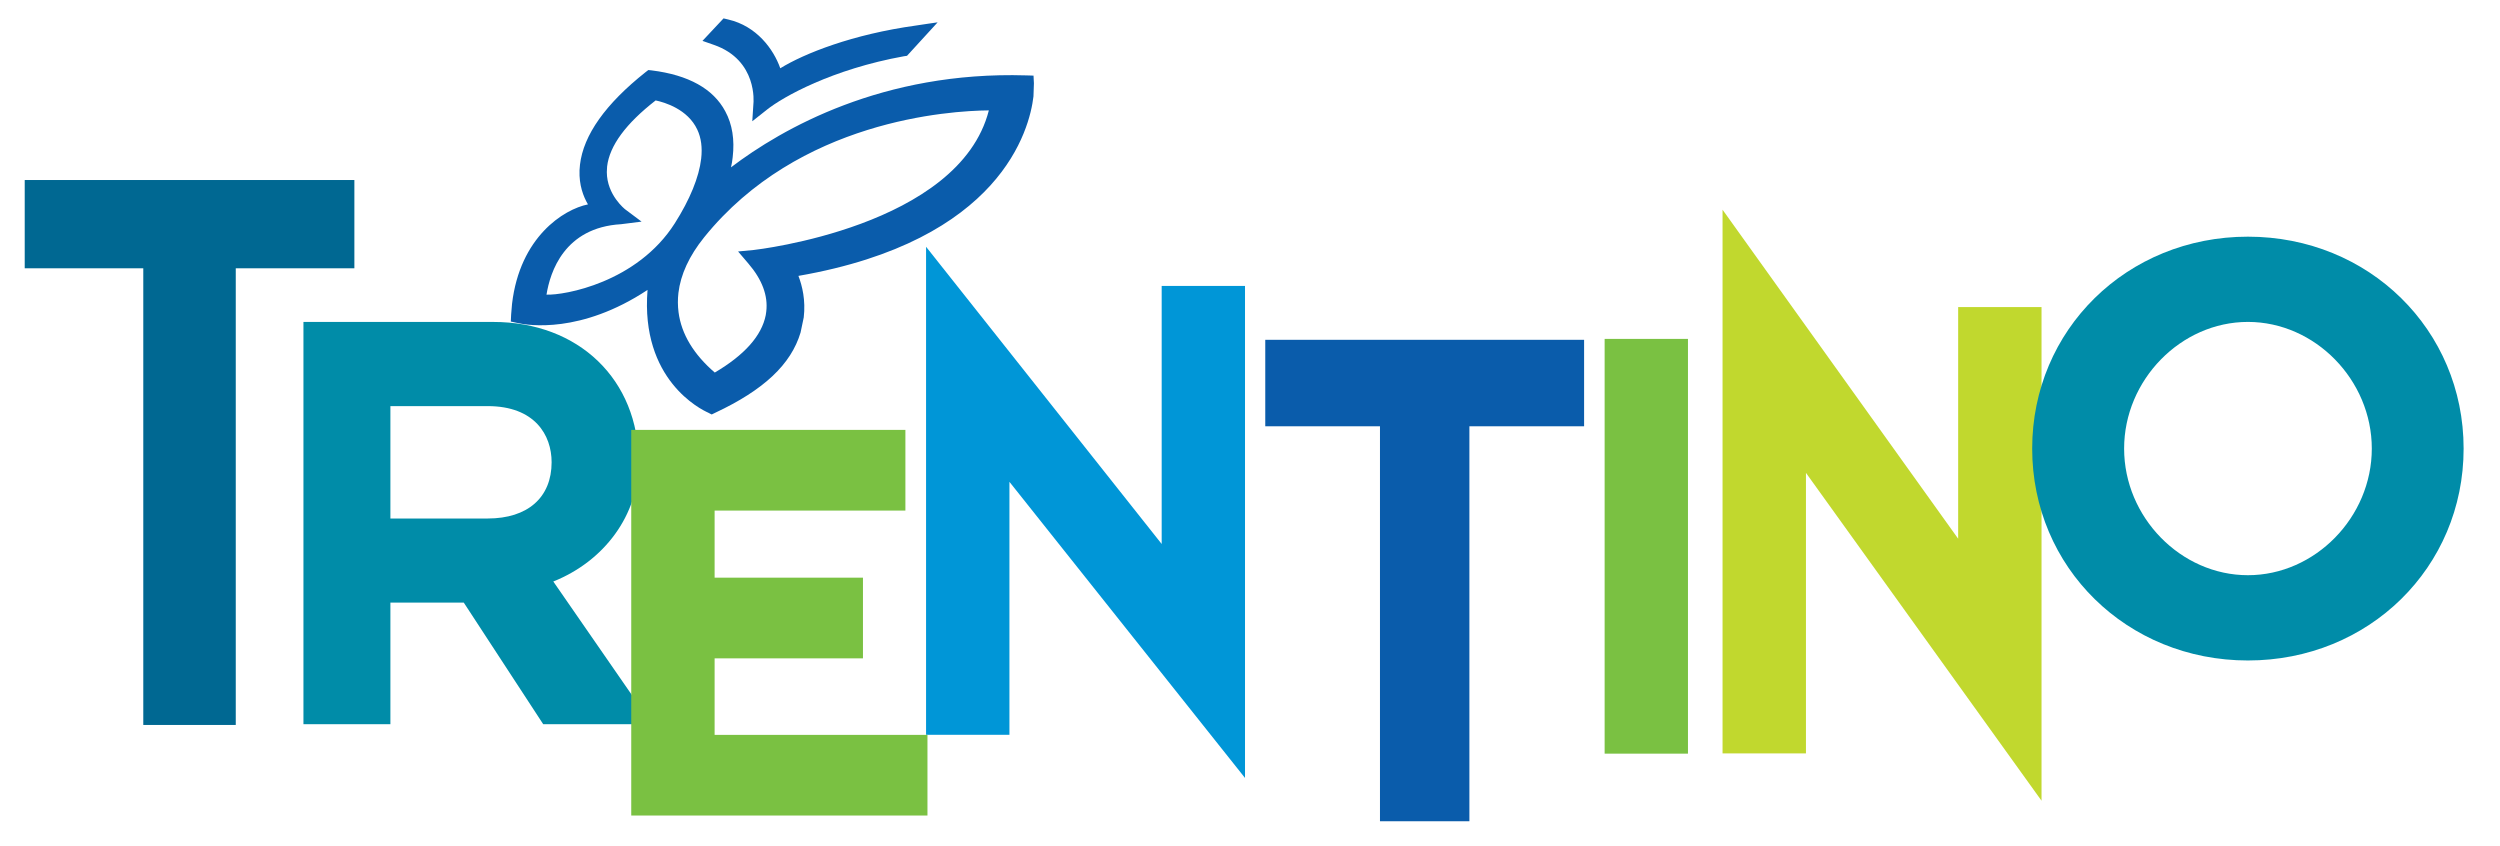 <?xml version="1.0" encoding="UTF-8" standalone="no"?><!DOCTYPE svg PUBLIC "-//W3C//DTD SVG 1.1//EN" "http://www.w3.org/Graphics/SVG/1.1/DTD/svg11.dtd"><svg width="100%" height="100%" viewBox="0 0 402 136" version="1.1" xmlns="http://www.w3.org/2000/svg" xmlns:xlink="http://www.w3.org/1999/xlink" xml:space="preserve" xmlns:serif="http://www.serif.com/" style="fill-rule:evenodd;clip-rule:evenodd;stroke-linejoin:round;stroke-miterlimit:2;"><rect id="trentino-logo" x="0" y="-0" width="401.124" height="135.84" style="fill:none;"/><path d="M121.152,16.634c-0,0.03 -0.185,2.863 -0.185,2.863l2.37,-1.873c2.575,-2.052 10.473,-6.495 22.025,-8.58l0.484,-0.069l4.925,-5.383l-1.509,0.218l-1.946,0.292l0.006,-0c-10.242,1.41 -18,4.502 -21.854,6.878c-1.098,-3.111 -3.826,-6.792 -8.361,-7.841l-0.761,-0.182l-3.39,3.617l1.827,0.639c7.091,2.46 6.376,9.361 6.369,9.421" style="fill:#0a5cab;fill-rule:nonzero;"/><path d="M166.216,12.665l-0.026,-0.503l-0.497,-0.02l-0.728,-0.02c-23.012,-0.698 -39.192,8.541 -47.42,14.787c0.112,-0.483 0.211,-1.033 0.271,-1.622c0.331,-2.814 -0.06,-5.303 -1.192,-7.388c-1.933,-3.628 -5.918,-5.84 -11.824,-6.578l-0.549,-0.059l-0.43,0.331c-6.448,5.11 -10.003,10.116 -10.56,14.895l-0.072,0.887c-0.087,2.407 0.615,4.224 1.357,5.492c-3.919,0.791 -10.95,5.259 -12.208,15.991l-0.146,1.721l-0.053,1.126l1.099,0.238c1.656,0.381 10.175,1.761 20.887,-5.323c-1.165,14.469 8.613,19.239 9.765,19.742l0.318,0.169l0.238,0.116l0.583,-0.285c7.805,-3.662 12.168,-7.769 13.704,-12.893l0.509,-2.423c0.325,-2.777 -0.238,-5.068 -0.854,-6.683c32.558,-5.661 37.166,-23.502 37.795,-28.858l0.073,-2.122l-0.04,-0.718Zm-78.337,34.713c0.576,-3.618 2.853,-10.797 12.002,-11.327c0.034,-0.007 3.284,-0.414 3.284,-0.414l-2.621,-1.963c-0.033,-0.023 -2.953,-2.3 -2.966,-6c-0,-0.007 0.046,-0.901 0.046,-0.901c0.391,-3.35 3.032,-6.915 7.806,-10.625c1.443,0.307 5.163,1.403 6.699,4.699c0.622,1.321 0.827,2.894 0.622,4.665c-0.344,2.976 -1.814,6.573 -4.243,10.397c-6.065,9.539 -17.795,11.592 -20.629,11.469m33.34,-7.183l-2.536,0.242l1.655,1.94c2.212,2.575 3.178,5.174 2.88,7.696l-0.086,0.602c-0.649,3.32 -3.43,6.425 -8.196,9.232c-3.383,-2.913 -5.369,-6.173 -5.826,-9.702c-0.132,-1.023 -0.139,-2.065 -0.02,-3.105c0.351,-2.952 1.735,-5.958 4.138,-8.941c15.194,-18.837 39.45,-20.35 45.779,-20.409c-4.767,18.702 -37.458,22.408 -37.788,22.445" style="fill:#0a5cab;fill-rule:nonzero;"/><path d="M254.722,54.641l-51.267,-0l-0,13.905l18.444,-0l-0,63.511l14.379,-0l-0,-63.511l18.444,-0l-0,-13.905Z" style="fill:#0a5cab;fill-rule:nonzero;"/><path d="M271.425,54.495l-13.4,-0l-0,66.692l13.4,-0l-0,-66.692Z" style="fill:#7ac142;fill-rule:nonzero;"/><path d="M148.911,39.679l-0,78.473l13.406,-0l-0,-40.675c4.018,5.051 37.881,47.616 37.881,47.616l-0,-79.112l-13.4,-0l-0,41.49c-4.044,-5.079 -37.887,-47.792 -37.887,-47.792Z" style="fill:#0096d7;fill-rule:nonzero;"/><path d="M276.986,33.721l-0,87.423l13.412,-0l-0,-45.107c4.085,5.673 37.881,52.72 37.881,52.72l-0,-79.383l-13.406,-0l-0,37.252c-4.078,-5.697 -37.887,-52.905 -37.887,-52.905Z" style="fill:#c1d82e;fill-rule:nonzero;"/><path d="M326.776,72.134c-0,19.11 15.24,34.071 34.69,34.071c19.451,-0 34.683,-14.961 34.683,-34.071c-0,-19.102 -15.232,-34.077 -34.683,-34.077c-19.45,-0 -34.69,14.975 -34.69,34.077m14.783,-0c-0,-11.042 9.123,-20.37 19.907,-20.37c10.791,-0 19.92,9.328 19.92,20.37c-0,11.044 -9.129,20.358 -19.92,20.358c-10.784,-0 -19.907,-9.314 -19.907,-20.358" style="fill:#008ca8;fill-rule:nonzero;"/><path d="M3.974,28.947l-0,14.194l19.066,-0l-0,73.432l14.87,-0l-0,-73.432l19.073,-0l-0,-14.194l-53.009,-0Z" style="fill:#006892;fill-rule:nonzero;"/><path d="M48.794,51.768l-0,64.685l13.982,-0l-0,-19.559l11.796,-0c0.742,1.139 12.778,19.559 12.778,19.559l17.503,-0c-0,-0 -14.326,-20.704 -15.882,-22.948c8.196,-3.274 13.724,-10.679 13.724,-19.179c-0,-13.28 -9.626,-22.558 -23.396,-22.558l-30.505,-0Zm29.625,13.534c7.586,-0 10.281,4.664 10.281,9.024c-0,5.667 -3.84,9.049 -10.281,9.049l-15.643,-0l-0,-18.073l15.643,-0Z" style="fill:#008ca8;fill-rule:nonzero;"/><path d="M145.588,69.126l-44.084,-0l-0,62.011l47.632,-0l-0,-12.968l-34.227,-0l-0,-12.305l23.854,-0l-0,-12.975l-23.854,-0l-0,-10.787l30.679,-0l-0,-12.976Z" style="fill:#7ac142;fill-rule:nonzero;"/></svg>